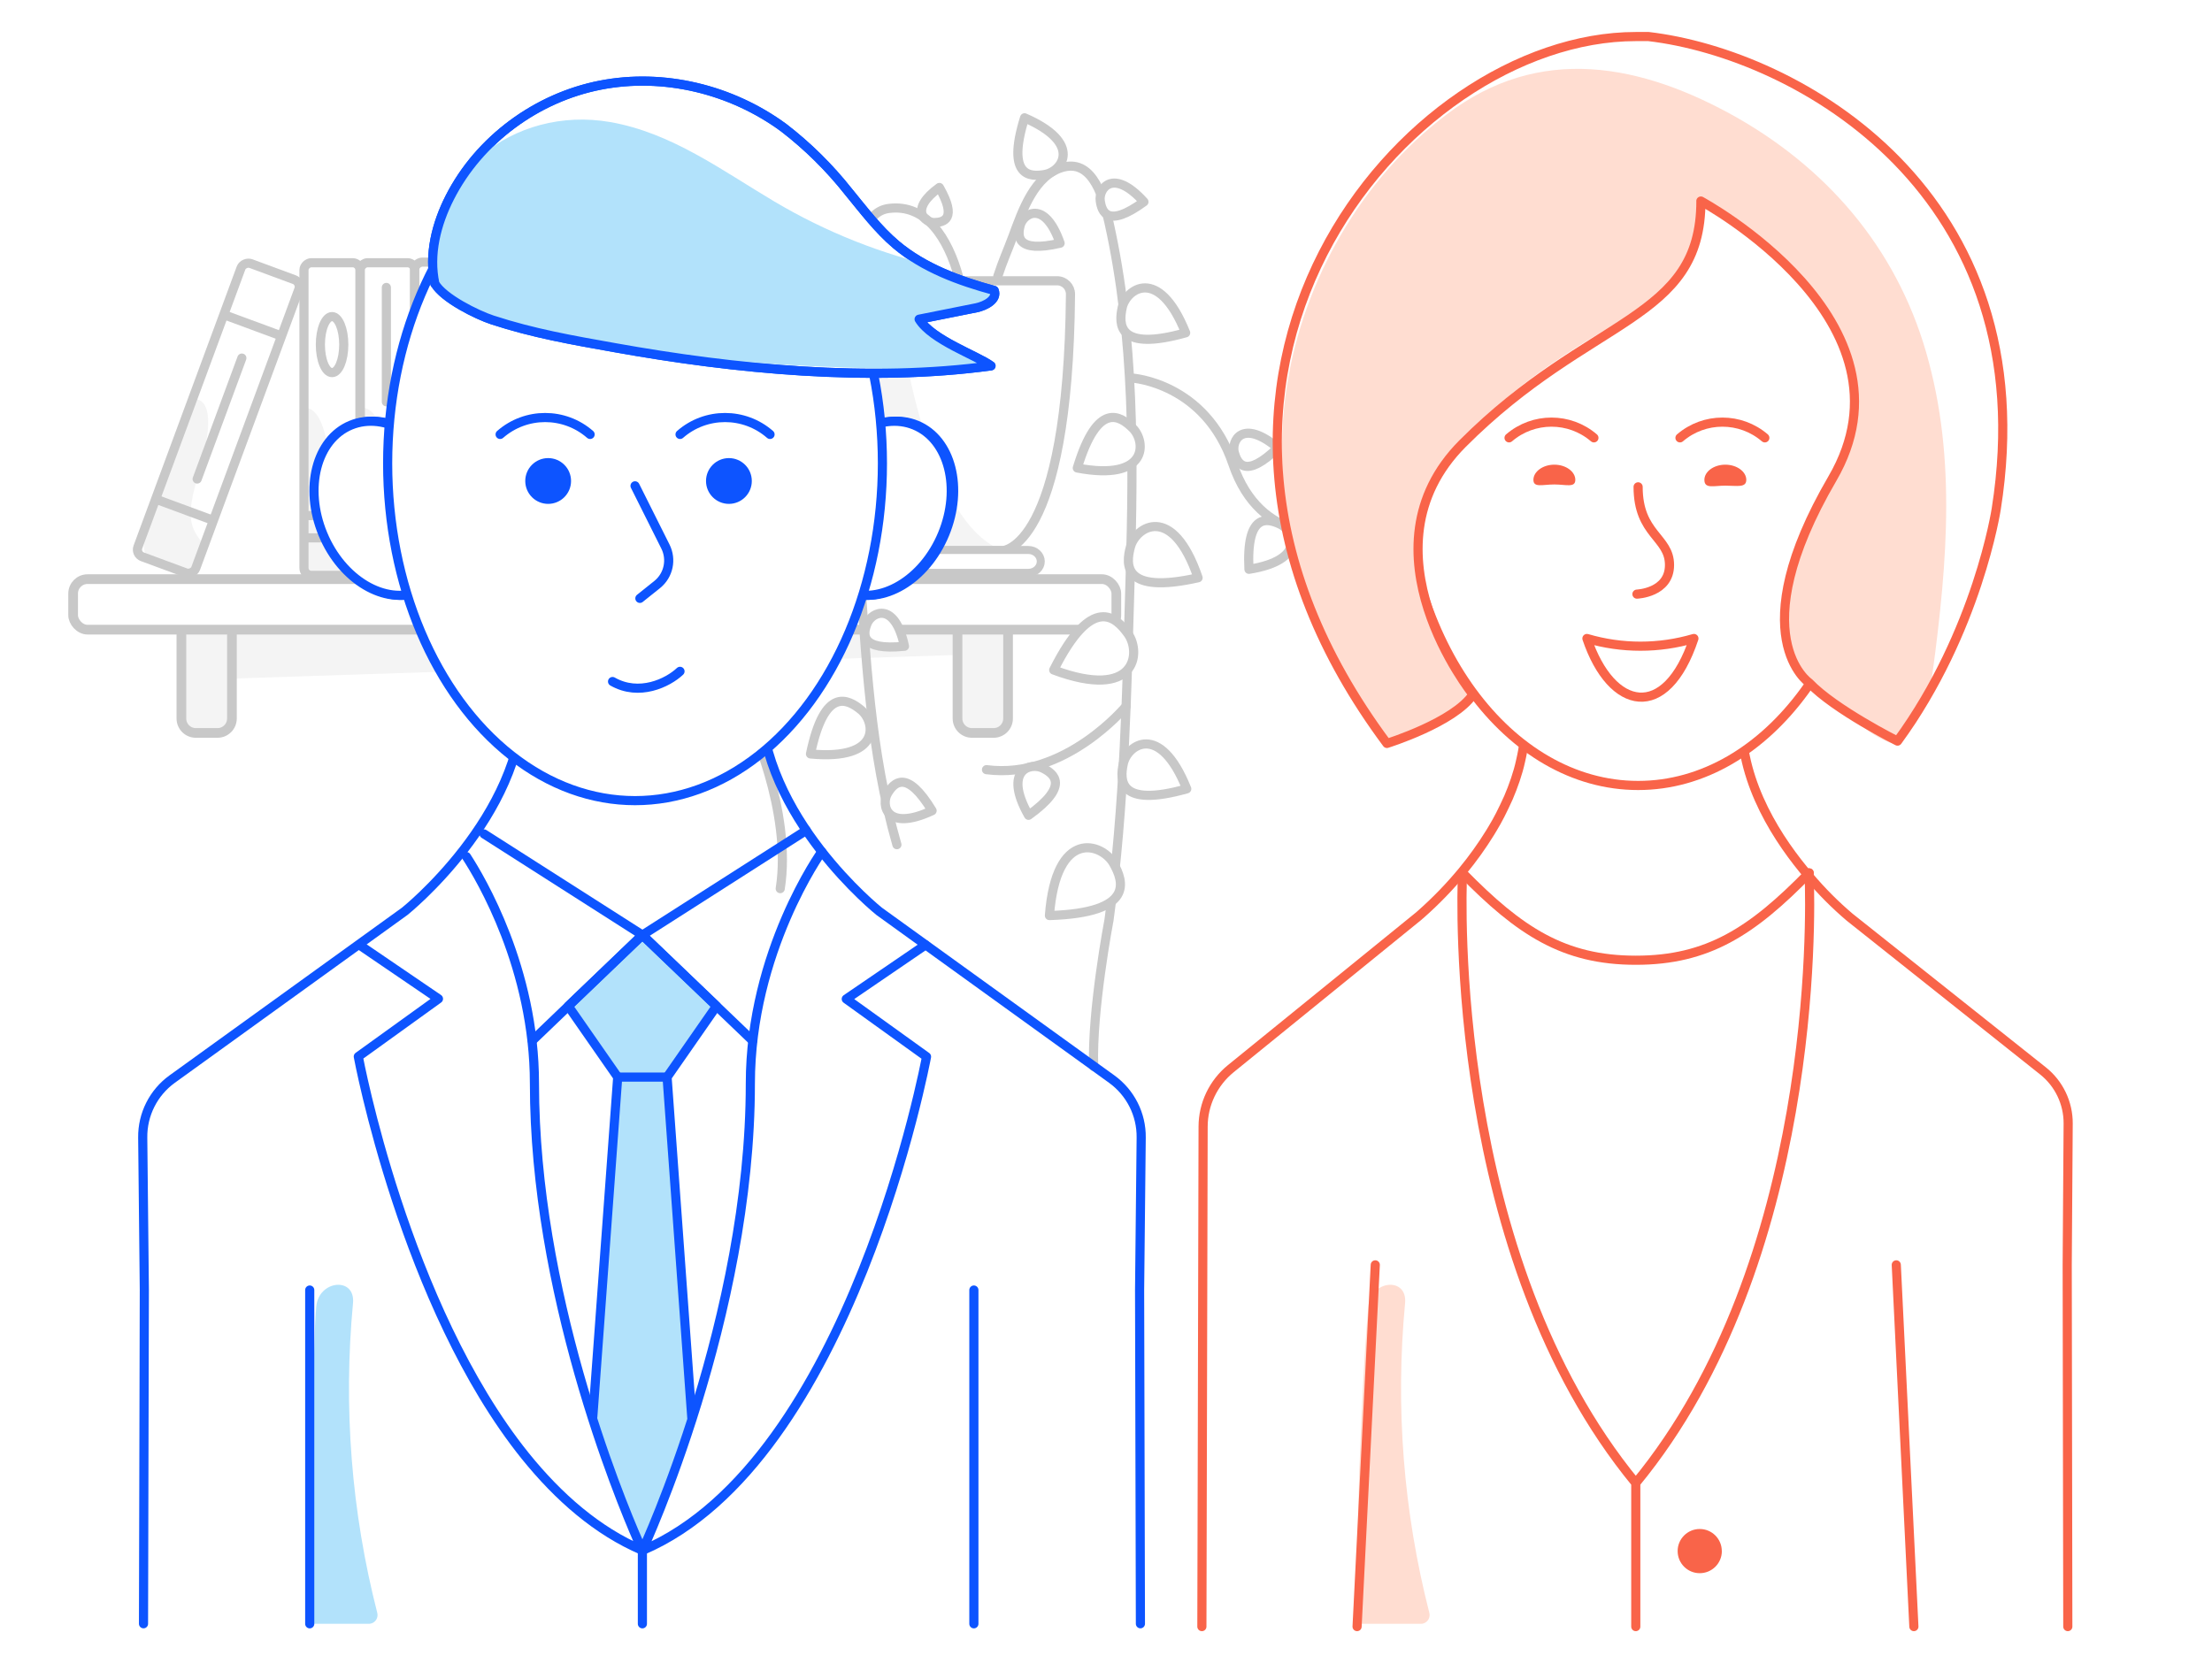 <?xml version="1.0" encoding="UTF-8"?>
<svg xmlns="http://www.w3.org/2000/svg" viewBox="0 0 484 364">
  <defs>
    <style>
      .cls-1, .cls-2, .cls-3, .cls-4, .cls-5 {
        fill: none;
      }

      .cls-6 {
        fill: #f96449;
      }

      .cls-7 {
        fill: #ffddd1;
      }

      .cls-8, .cls-9 {
        fill: #f4f4f4;
      }

      .cls-10, .cls-11, .cls-12, .cls-13, .cls-14 {
        fill: #fff;
      }

      .cls-15 {
        fill: #b2e2fb;
      }

      .cls-16 {
        fill: #0d54ff;
      }

      .cls-11, .cls-12, .cls-2, .cls-3, .cls-9, .cls-13, .cls-4, .cls-14, .cls-5 {
        stroke-linecap: round;
        stroke-linejoin: round;
      }

      .cls-11, .cls-12, .cls-2, .cls-3, .cls-4 {
        stroke-width: 2px;
      }

      .cls-11, .cls-2 {
        stroke: #0d54ff;
      }

      .cls-12, .cls-9, .cls-13, .cls-4, .cls-14 {
        stroke: #c8c8c8;
      }

      .cls-3 {
        stroke: #f96449;
      }

      .cls-9, .cls-13 {
        stroke-width: 2.12px;
      }

      .cls-14 {
        stroke-width: 1.75px;
      }

      .cls-5 {
        stroke: #d2d2d2;
        stroke-width: 3.5px;
      }
    </style>
  </defs>
  <g id="Surface">
    <rect class="cls-10" width="484" height="364"/>
    <rect class="cls-10" width="484" height="364"/>
  </g>
  <g id="Background">
    <g>
      <polygon class="cls-8" points="209.65 137.52 209.65 143.33 49.67 148.55 49.67 137.52 209.65 137.52"/>
      <path class="cls-9" d="m50.75,136.72v20.53c0,1.74-1.41,3.16-3.16,3.16h-4.74c-1.74,0-3.16-1.41-3.16-3.16v-20.53"/>
      <path class="cls-9" d="m220.57,136.72v20.53c0,1.74-1.41,3.16-3.16,3.16h-4.74c-1.74,0-3.16-1.41-3.16-3.16v-20.53"/>
      <rect class="cls-13" x="16" y="126.75" width="228.26" height="11.06" rx="3.16" ry="3.16"/>
    </g>
    <g>
      <g id="neutral-5">
        <path class="cls-8" d="m90.63,89.71s5.4-4.01,6.79,12.84c.69,8.52,1,12.56,5.32,15.24,4.33,2.68-.54,8.02-.54,8.02l-6.97.23c-1.89-.04-3.4-1.61-3.54-3.51l-1.07-32.82Z"/>
      </g>
      <g id="neutral-5-2" data-name="neutral-5">
        <path class="cls-8" d="m78.06,89.71s5.4-4.01,6.79,12.84c.69,8.52,1,12.56,5.32,15.24,4.33,2.68-.54,8.02-.54,8.02l-6.97.23c-1.89-.04-3.4-1.61-3.54-3.51l-1.07-32.82Z"/>
      </g>
      <g id="neutral-5-3" data-name="neutral-5">
        <path class="cls-8" d="m65.49,89.71s5.4-4.01,6.79,12.84c.69,8.52,1,12.56,5.32,15.24,4.33,2.68-.54,8.02-.54,8.02l-6.97.23c-1.89-.04-3.4-1.61-3.54-3.51l-1.07-32.82Z"/>
      </g>
      <g>
        <rect class="cls-4" x="63.24" y="84.84" width="68.42" height="13.48" rx="1.66" ry="1.66" transform="translate(5.88 189.03) rotate(-90)"/>
        <line id="Stroke-17" class="cls-4" x1="91.03" y1="112.92" x2="103.85" y2="112.92"/>
        <line id="Stroke-18" class="cls-4" x1="91.03" y1="69.9" x2="103.85" y2="69.9"/>
      </g>
      <line id="Stroke-19" class="cls-4" x1="97.71" y1="105.66" x2="97.71" y2="77.44"/>
      <g id="neutral-5-4" data-name="neutral-5">
        <path class="cls-8" d="m42.02,87.42s6.46-1.89,1.91,14.4c-2.3,8.23-3.42,12.12-.29,16.14s-3.29,7.33-3.29,7.33l-6.61-2.2c-1.76-.69-2.63-2.69-2.1-4.51l10.38-31.16Z"/>
      </g>
      <g>
        <rect class="cls-4" x="13.57" y="84.8" width="68.42" height="13.48" rx="1.66" ry="1.66" transform="translate(-54.65 104.62) rotate(-69.72)"/>
        <line id="Stroke-17-2" data-name="Stroke-17" class="cls-4" x1="34.35" y1="109.34" x2="46.37" y2="113.78"/>
        <line id="Stroke-18-2" data-name="Stroke-18" class="cls-4" x1="49.27" y1="68.98" x2="61.29" y2="73.42"/>
      </g>
      <line id="Stroke-19-2" data-name="Stroke-19" class="cls-4" x1="43.14" y1="104.84" x2="52.92" y2="78.37"/>
      <g>
        <rect class="cls-4" x="50.58" y="85.76" width="68.42" height="11.89" rx="1.56" ry="1.56" transform="translate(-6.92 176.5) rotate(-90)"/>
        <line id="Stroke-21" class="cls-4" x1="84.54" y1="62.91" x2="84.54" y2="87.94"/>
      </g>
      <g>
        <path id="Stroke-23" class="cls-4" d="m72.66,69.29c1.41,0,2.56,2.74,2.56,6.13s-1.14,6.13-2.56,6.13-2.56-2.74-2.56-6.13,1.14-6.13,2.56-6.13Z"/>
        <line id="Stroke-24" class="cls-4" x1="67.16" y1="112.84" x2="78.81" y2="112.84"/>
        <line id="Stroke-25" class="cls-4" x1="67.16" y1="117.72" x2="78.81" y2="117.72"/>
        <rect class="cls-4" x="38.42" y="85.59" width="68.42" height="12.24" rx="1.59" ry="1.59" transform="translate(-19.08 164.34) rotate(-90)"/>
      </g>
    </g>
    <g>
      <g>
        <path class="cls-1" d="m174.29,61.45s0,59.08,14.98,59.08h29.98s14.98,0,14.98-59.08h-59.95Z"/>
        <path class="cls-1" d="m174.35,61.42l16.15.07s-10.1,52.01,5.52,59.05c-13.26-.17-13.56-3.05-17.61-16.64-4.05-13.6-4.05-42.47-4.05-42.47h0Z"/>
        <path class="cls-8" d="m195.78,62.58s5.04,51.42,23.83,57.97h-30.33s-16.92-7.11-14.98-59.08l21.48,1.13h0Z"/>
        <path class="cls-4" d="m177.27,61.45c-1.64,0-2.97,1.34-2.94,2.98.24,12,2,56.1,14.95,56.1h29.98s14.48,0,14.97-56.13c.01-1.63-1.31-2.95-2.94-2.95h-54.02Z"/>
      </g>
      <path class="cls-4" d="m218.33,60.45c1.09-3.35,2.14-5.61,3.29-8.71,2.03-5.45,4.68-13.51,11.09-15.17,6.65-1.72,8.88,7.37,9.95,12.17,5.62,25.25,5.37,51.33,4.64,77.05-.73,25.25-1.21,50.49-4.64,75.55,0,0-3.81,19.93-3.36,32.09"/>
      <path class="cls-12" d="m204.51,48.71c1.94-.07,5.02-.7,1.03-7.68-6.7,4.85-3.17,7.75-1.03,7.68Z"/>
      <path class="cls-14" d="m227.73,122.87c0,1.38-1.21,2.5-2.71,2.5h-41.68c-1.48,0-2.71-1.13-2.71-2.5s1.21-2.5,2.71-2.5h41.68c1.48,0,2.71,1.13,2.71,2.5Z"/>
      <path class="cls-4" d="m196.25,184.87c-5.79-20.1-6.86-41.17-8.18-61.93-1.42-22.07-2.04-44.28-.07-66.35.37-4.11,1.48-10.33,6.49-10.97,8.14-1.05,12.93,6.46,15.3,15.09"/>
      <path class="cls-12" d="m245.55,67.31c-.79,3.65-1.05,9.73,13.88,5.53-5.94-14.81-13.01-9.55-13.88-5.53h0Z"/>
      <path class="cls-12" d="m186.5,80.17c.44-3.7.12-9.78-14.34-4.18,7.31,14.17,13.86,8.27,14.34,4.18Z"/>
      <path class="cls-12" d="m245.79,167.12c-.79,3.65-1.05,9.73,13.88,5.53-5.94-14.81-13.01-9.55-13.88-5.53h0Z"/>
      <path class="cls-12" d="m168.64,56.99c2.45-2.81,5.62-8.01-9.49-11.54-1.96,15.83,6.78,14.64,9.49,11.54Z"/>
      <path class="cls-12" d="m159.81,135.92c-.27,3.72.31,9.78,14.51,3.55-7.92-13.84-14.21-7.66-14.51-3.55Z"/>
      <path class="cls-12" d="m247.84,93.71c-2.66-2.63-7.63-6.11-12.12,8.72,15.67,2.97,15.05-5.82,12.12-8.72Z"/>
      <path class="cls-12" d="m161.03,73.78c-1.22-3.53-4.15-8.85-14.73,2.47,12.75,9.57,16.08,1.42,14.73-2.47Z"/>
      <path class="cls-12" d="m158.62,94.8c-.94,3.48-1.5,9.32,13.09,6.03-4.97-14.57-12.05-9.86-13.09-6.03Z"/>
      <path class="cls-12" d="m187.84,118.23c-2.15-3.45-6.57-8.4-15.05,6.21,15.88,7.08,17.43-2.4,15.05-6.21Z"/>
      <path class="cls-12" d="m223.24,49.29c-.61,2.31-.95,6.19,8.72,3.94-3.37-9.64-8.04-6.49-8.72-3.94Z"/>
      <path class="cls-12" d="m270.09,99.12c.67,2.3,2.37,5.8,9.5-1.1-7.85-6.55-10.23-1.44-9.5,1.1Z"/>
      <path class="cls-12" d="m189.05,57.89c-.98,2.18-1.95,5.95,7.95,5.31-1.75-10.07-6.88-7.71-7.95-5.31Z"/>
      <path class="cls-14" d="m187.89,101.09c1.58,1.79,4.61,4.25,8.14-5.03-9.88-2.59-9.87,3.06-8.14,5.03Z"/>
      <path class="cls-12" d="m240.74,43.95c.34,2.37,1.54,6.07,9.56.22-6.86-7.56-9.94-2.84-9.56-.22Z"/>
      <path class="cls-12" d="m280.07,114.71c-2.72-1.27-7.43-2.55-6.79,9.89,12.65-2.02,9.79-8.5,6.79-9.89Z"/>
      <path class="cls-12" d="m162.72,156.39c-2.03-1.27-5.63-2.74-6.35,7.16,10.21-.35,8.58-5.75,6.35-7.16Z"/>
      <path class="cls-12" d="m189.75,136.43c-.9,2.22-1.73,6.02,8.15,5.01-2.12-9.99-7.16-7.46-8.15-5.01Z"/>
      <path class="cls-12" d="m246.83,138.74c-2.63-3.69-7.85-8.86-16.27,7.9,18.1,6.76,19.17-3.85,16.27-7.9Z"/>
      <path class="cls-12" d="m188.42,155.4c-2.82-2.33-8-5.29-11.08,9.61,15.58,1.48,14.19-7.04,11.08-9.61Z"/>
      <path class="cls-12" d="m157.13,115.08c-1.82-4.13-5.91-10.26-17.53,4.46,16.36,10.27,19.55.1,17.53-4.46Z"/>
      <path class="cls-12" d="m228.71,38.17c-3.24.6-8.6.67-4.53-12.39,12.92,5.62,8.11,11.73,4.53,12.39Z"/>
      <path class="cls-12" d="m243.63,188.94c2.24,3.93,4.74,10.85-14.01,11.44,1.47-19.26,11.55-15.78,14.01-11.44Z"/>
      <path class="cls-12" d="m194.22,173.61c1.35-2.24,4.12-5.46,9.73,3.82-10.12,4.71-11.21-1.35-9.73-3.82Z"/>
      <path class="cls-4" d="m246.39,154.57s-13.32,16.14-30.54,13.88"/>
      <path class="cls-4" d="m247.68,82.74s16.03.97,22.08,18.82c6.05,17.85,21.94,14.95,21.94,14.95"/>
      <path class="cls-12" d="m228.19,168.13c2.41,1.2,5.95,3.79-3.14,10.31-5.66-10.02.48-11.63,3.14-10.31Z"/>
      <path class="cls-4" d="m180.65,61.45c-3.26-6.1-9.96-8.02-14.03-1.63-6,9.42-6.81,20.51-7.66,31.34-1.71,21.87-2.56,45.23,4.85,66.22,0,0,9.59,20.04,6.91,37.11"/>
      <path class="cls-12" d="m247.36,119.64c-1.07,3.93-1.7,10.52,14.79,6.81-5.62-16.46-13.61-11.14-14.79-6.81Z"/>
    </g>
  </g>
  <g id="Foreground">
    <path class="cls-10" d="m452.45,356h-189.39l.16-109.38c0-4.94,2.23-9.62,6.07-12.74l40.84-33.12.27-.22c.1-.1.2-.19.31-.27l.2-.17c3.22-2.75,6.19-5.77,8.88-9.05l.24.24h0v-.76c2.19-2.63,4.2-5.4,6.01-8.31l.56-.93c.59-.97,1.14-1.96,1.66-2.98.64-1.21,1.23-2.46,1.79-3.75.27-.64.53-1.3.79-1.95.52-1.32.97-2.66,1.35-4.02.21-.68.39-1.38.52-2.08.18-.7.33-1.4.44-2.12.26-1.43.44-2.88.52-4.34.05-.73.07-1.46.07-2.21h47.56v.26c0,13.54,7.9,25.53,14.51,33.44h0c2.72,3.36,5.79,6.44,9.14,9.18l42.28,33.62c3.51,2.79,5.55,7.05,5.52,11.54l-.21,30.92.15,79.17"/>
    <path class="cls-15" d="m81.18,355.33c1.02-.27,1.63-1.31,1.37-2.33-5.67-22.12-7.46-45.05-5.31-67.78.55-5.86-7.5-5.08-8.04.73-.76,8.21-.88,36.88-.69,69.44h12.19c.16,0,.32-.02.48-.06Z"/>
    <path class="cls-7" d="m311.38,355.33c1.02-.27,1.63-1.31,1.37-2.33-5.67-22.12-7.46-45.05-5.31-67.78.55-5.86-7.5-5.08-8.04.73-.76,8.21-2.62,36.88-2.43,69.44h13.94c.16,0,.32-.02.48-.06Z"/>
    <path class="cls-2" d="m114.46,152.84v.23c0,25.66-25.9,46.38-25.9,46.38l-50.9,36.73c-4.09,2.96-6.49,7.73-6.43,12.78l.35,33.38-.18,73.04"/>
    <path class="cls-2" d="m166.47,152.84v.23c0,25.66,25.89,46.38,25.89,46.38l50.9,36.73c4.09,2.96,6.5,7.72,6.44,12.78l-.35,33.38.18,73.04"/>
    <polygon class="cls-15" points="145.96 235.74 135.16 235.74 124.34 220.19 140.56 204.65 156.78 220.19 145.96 235.74"/>
    <polygon class="cls-15" points="151.37 310.26 140.56 339.34 129.71 310.05 135.16 235.74 145.96 235.74 151.37 310.26"/>
    <path class="cls-2" d="m202.51,206.8l-17.34,11.84,17.56,12.63s-16.36,88.55-62.16,108.07c.41-.9,23.61-51.08,23.61-102.17,0-28.95,15.62-50.75,15.62-50.75"/>
    <path class="cls-2" d="m102.05,187.47c3.07,4.71,14.89,24.49,14.89,49.67,0,45.52,18.4,90.32,22.72,100.2h0c.53,1.19.83,1.87.87,1.96-9.84-4.2-18.32-11.63-25.58-20.62-26.46-32.89-36.55-87.44-36.55-87.44l17.54-12.64-17.14-11.68-.12-.07"/>
    <line class="cls-2" x1="140.56" y1="355.39" x2="140.56" y2="338.4"/>
    <polyline class="cls-2" points="105.91 182.52 140.56 204.64 116.46 227.77"/>
    <polyline class="cls-2" points="176.41 181.74 140.56 204.65 164.68 227.76"/>
    <polyline class="cls-2" points="151.37 310.26 145.96 235.74 156.78 220.19 140.56 204.65"/>
    <polyline class="cls-2" points="140.56 204.65 124.34 220.19 135.16 235.74 129.71 310.05"/>
    <line class="cls-2" x1="135.16" y1="235.73" x2="145.96" y2="235.73"/>
    <line class="cls-2" x1="213.09" y1="355.39" x2="213.09" y2="282.34"/>
    <ellipse class="cls-11" cx="84.82" cy="111.25" rx="14.76" ry="19.69" transform="translate(-36.12 40.93) rotate(-22.5)"/>
    <ellipse class="cls-11" cx="193.09" cy="111.25" rx="19.69" ry="14.76" transform="translate(16.41 247.06) rotate(-67.5)"/>
    <ellipse class="cls-11" cx="84.29" cy="111.25" rx="14.76" ry="19.69" transform="translate(-36.16 40.72) rotate(-22.5)"/>
    <ellipse class="cls-11" cx="192.56" cy="111.25" rx="19.69" ry="14.76" transform="translate(16.09 246.58) rotate(-67.5)"/>
    <ellipse class="cls-11" cx="138.95" cy="101.41" rx="54.13" ry="73.82"/>
    <path class="cls-2" d="m109.43,95.08c5.64-4.93,14.05-4.93,19.69,0"/>
    <path class="cls-2" d="m148.8,95.08c5.64-4.93,14.05-4.93,19.69,0"/>
    <path class="cls-2" d="m134.03,149.16c5.81,3.32,12.08.3,14.76-2.23"/>
    <path class="cls-2" d="m138.95,106.33l6.65,13.29c1.41,2.82.7,6.24-1.73,8.25l-3.86,3.09"/>
    <path class="cls-11" d="m95.16,62.11c-1.39-6.36.3-13.07,3.25-18.87,6.45-12.68,19.05-21.88,32.92-24.6,13.87-2.72,28.74.91,40.16,9.32,5.26,4.05,10,8.74,14.12,13.95,3.32,4.03,6.47,8.26,10.46,11.63,6.1,5.14,13.79,7.94,21.46,10.03.77,1.94-1.87,3.37-3.9,3.79l-12.52,2.5c2.76,4.55,12.63,7.94,15.73,10.21-26.48,3.61-56.05.74-82.37-3.99-9.33-1.66-17.84-3.15-26.73-6.06-3.41-1.12-10.51-4.65-12.29-7.8"/>
    <path class="cls-15" d="m205.8,58.55c-12.81-2.87-25.08-7.75-36.37-14.45-11.45-6.79-22.43-15.02-35.88-17.38-21.16-3.71-41.28,11.8-38.29,34.21.44,3.26,4.38,6.79,6.79,6.16.91,1.35,1.51.38,3.23,1.42,5.93,3.59,14.34,4.54,20.99,5.9,7.81,1.59,15.7,2.75,23.61,3.64,18.37,2.08,36.88,2.49,55.35,2.95,4.04.09,16.28-.42,2.33-5.81-.48-.18-6.37-5.93-6.45-5.29.07-.58,8.22-1.57,8.95-1.66,7.48-1.3,8.5-3.56,7.03-5.46-4.03-.55-7.89-2-11.29-4.23Z"/>
    <path class="cls-2" d="m95.16,62.11c-1.39-6.36.3-13.07,3.25-18.87,6.45-12.68,19.05-21.88,32.92-24.6,13.87-2.72,28.74.91,40.16,9.32,5.26,4.05,10,8.74,14.12,13.95,3.32,4.03,6.47,8.26,10.46,11.63,6.1,5.14,13.79,7.94,21.46,10.03.77,1.94-1.87,3.37-3.9,3.79l-12.52,2.5c2.76,4.55,12.63,7.94,15.73,10.21-26.48,3.61-56.05.74-82.37-3.99-9.33-1.66-17.84-3.15-26.73-6.06-3.41-1.12-10.8-4.78-12.58-7.93"/>
    <circle class="cls-16" cx="119.94" cy="105.27" r="5.01"/>
    <circle class="cls-16" cx="159.49" cy="105.27" r="5.01"/>
    <path class="cls-10" d="m228.14,280.74c1,0,1.97.4,2.68,1.1.36.35.64.77.83,1.23.19.46.29.95.29,1.45,0,1.53-.93,2.91-2.34,3.5-.93.38-1.97.38-2.91,0-1.41-.59-2.34-1.97-2.34-3.5,0-.5.1-.99.29-1.45.19-.46.47-.88.83-1.23.35-.35.77-.64,1.23-.83.46-.18.94-.28,1.44-.27Z"/>
    <polyline class="cls-2" points="67.77 355.39 67.77 355.39 67.77 282.34"/>
    <line class="cls-5" x1="299.15" y1="93.53" x2="348.76" y2="93.53"/>
    <path class="cls-10" d="m357.92,324.58h0m37.91-133.01h0v-.26m-75.82-2.3v1.54"/>
    <path class="cls-3" d="m381.07,157.86c0,13.87,8.08,26.15,14.8,33.99,2.7,3.21,5.67,6.19,8.86,8.9l42.28,33.62c3.51,2.79,5.55,7.05,5.52,11.54l-.21,30.92.13,79.17m-33.68,0l-3.85-79.17m-114,0l-3.98,79.17m-33.96,0l.27-109.4c0-4.94,2.24-9.61,6.07-12.72l40.8-33.13.27-.22c.1-.1.2-.19.31-.27l.2-.17c3.29-2.91,6.35-6.07,9.14-9.46,2.19-2.66,4.2-5.46,6.01-8.39.2-.31.38-.62.56-.93.59-.97,1.14-1.96,1.66-2.98.61-1.2,1.22-2.49,1.79-3.75.27-.64.53-1.3.79-1.95.51-1.32.96-2.65,1.35-4.02.2-.7.37-1.39.52-2.08s.32-1.4.44-2.12c.26-1.43.43-2.88.52-4.34.05-.73.07-1.46.07-2.21"/>
    <path class="cls-3" d="m357.92,356v-31.42m0,0c39.81-48.34,38.27-124.13,37.95-132.73v-.81m-37.95,133.54c-40.88-49.67-38.14-128.33-37.92-133.28h0v-.24"/>
    <path class="cls-6" d="m376.75,339.49c0,2.67-2.18,4.83-4.85,4.82-2.67,0-4.83-2.18-4.82-4.85,0-2.66,2.17-4.82,4.83-4.82,2.67,0,4.83,2.16,4.83,4.83,0,0,0,.01,0,.02"/>
    <path class="cls-3" d="m395.84,191.05c-12.46,12.77-22.14,19.11-37.91,19.11s-25.44-6.38-37.91-19.11"/>
    <ellipse class="cls-10" cx="358.43" cy="101.7" rx="51.4" ry="70.21"/>
    <ellipse class="cls-3" cx="358.43" cy="101.7" rx="51.4" ry="70.21"/>
    <path class="cls-3" d="m358.43,106.55c0,10.47,6.87,10.98,6.87,17.1s-7.13,6.38-7.13,6.38"/>
    <path class="cls-3" d="m330.19,95.83c5.34-4.59,13.23-4.59,18.57,0"/>
    <path class="cls-3" d="m367.59,95.83c5.34-4.59,13.23-4.59,18.57,0"/>
    <path class="cls-3" d="m370.64,139.74c-6.11,18.38-18.07,15.83-23.41,0,7.64,2.25,15.77,2.25,23.41,0Z"/>
    <path class="cls-6" d="m344.69,105.02c0,1.79-2.04,1.01-4.59,1.01s-4.58.77-4.58-1.01,2.04-3.32,4.58-3.32,4.59,1.53,4.59,3.32Z"/>
    <path class="cls-6" d="m382.1,105.02c0,1.79-2.04,1.27-4.59,1.27s-4.58.76-4.58-1.27c0-1.79,2.04-3.32,4.58-3.32s4.59,1.53,4.59,3.32Z"/>
    <path class="cls-10" d="m372.17,44c0,26.3-24.17,25.02-52.16,53.1-23.16,23.26,2.28,54.89,2.28,54.89-4.07,6.12-18.82,10.72-18.82,10.72-59.29-79.65,3.81-154.71,54.45-154.71h2.8c32.56,3.83,87.02,34.22,76.07,103.4,0,0-4.07,26.81-21.6,50.8,0,0-13.74-6.89-19.34-12.77,0,0-15.01-10.21,5.08-44.67,20.09-34.46-28.77-60.76-28.77-60.76Z"/>
    <path class="cls-10" d="m372.17,44c0,26.3-24.17,25.02-52.16,53.1-23.16,23.26,2.28,54.89,2.28,54.89-4.07,6.12-18.82,10.72-18.82,10.72-59.29-79.65,3.81-154.71,54.45-154.71h2.8c32.56,3.83,87.02,34.22,76.07,103.4,0,0-4.07,26.81-21.6,50.8,0,0-13.74-6.89-19.34-12.77,0,0-15.01-10.21,5.08-44.67,20.09-34.46-28.77-60.76-28.77-60.76Z"/>
    <path class="cls-7" d="m422.04,79.23c-6.11-23.26-20.87-41.36-41.73-53.35-21.12-12-43.51-16.34-63.86-.76-18.57,14.04-31.3,36.25-34.89,59.48-4.07,26.81,3.82,53.35,20.36,74.54.52.65.83,2.42,1.55,2.8,2.49,1.29,6.04-.91,8.2-2.28,1.52-.77,2.97-1.02,4.49-1.79,2.39-1.4,5.27-3.51,5.55-5.88s-2.09-5.08-3.76-7.14c-10.18-12.25-10.18-28.08-2.04-41.87,7.38-12.51,20.09-21.45,32.06-28.85,8.9-5.37,18.83-10.72,23.41-20.43,1.02-2.04.92-6.46,1.43-8.76.76.26,2.7,1.66,3.7,2.2,11.36,6.17,21.82,17.19,26.42,29.03,5.96,15.33-1,26.22-6.6,38.98-1.01,2.82-2.39,4.07-2.91,6.88-5.81,9.97-3.89,22.05,4.76,29.21.26.26,2.71,2.8,2.97,3.05,1.08,1.36,2.62,2.27,4.33,2.56,1.27,1.79,4.58,4.34,7.88,5.62,3.59,1.26,8.68-8.71,8.9-10.72,3.32-24.26,6.14-48.76-.22-72.51Z"/>
    <path class="cls-3" d="m372.17,44c0,26.3-24.17,25.02-52.16,53.1-23.16,23.26,2.28,54.89,2.28,54.89-4.07,6.12-18.82,10.72-18.82,10.72-59.29-79.65,3.81-154.71,54.45-154.71h2.8c32.56,3.83,87.02,34.22,76.07,103.4,0,0-4.07,26.81-21.6,50.8,0,0-13.74-6.89-19.34-12.77,0,0-15.01-10.21,5.08-44.67,20.09-34.46-28.77-60.76-28.77-60.76Z"/>
  </g>
</svg>